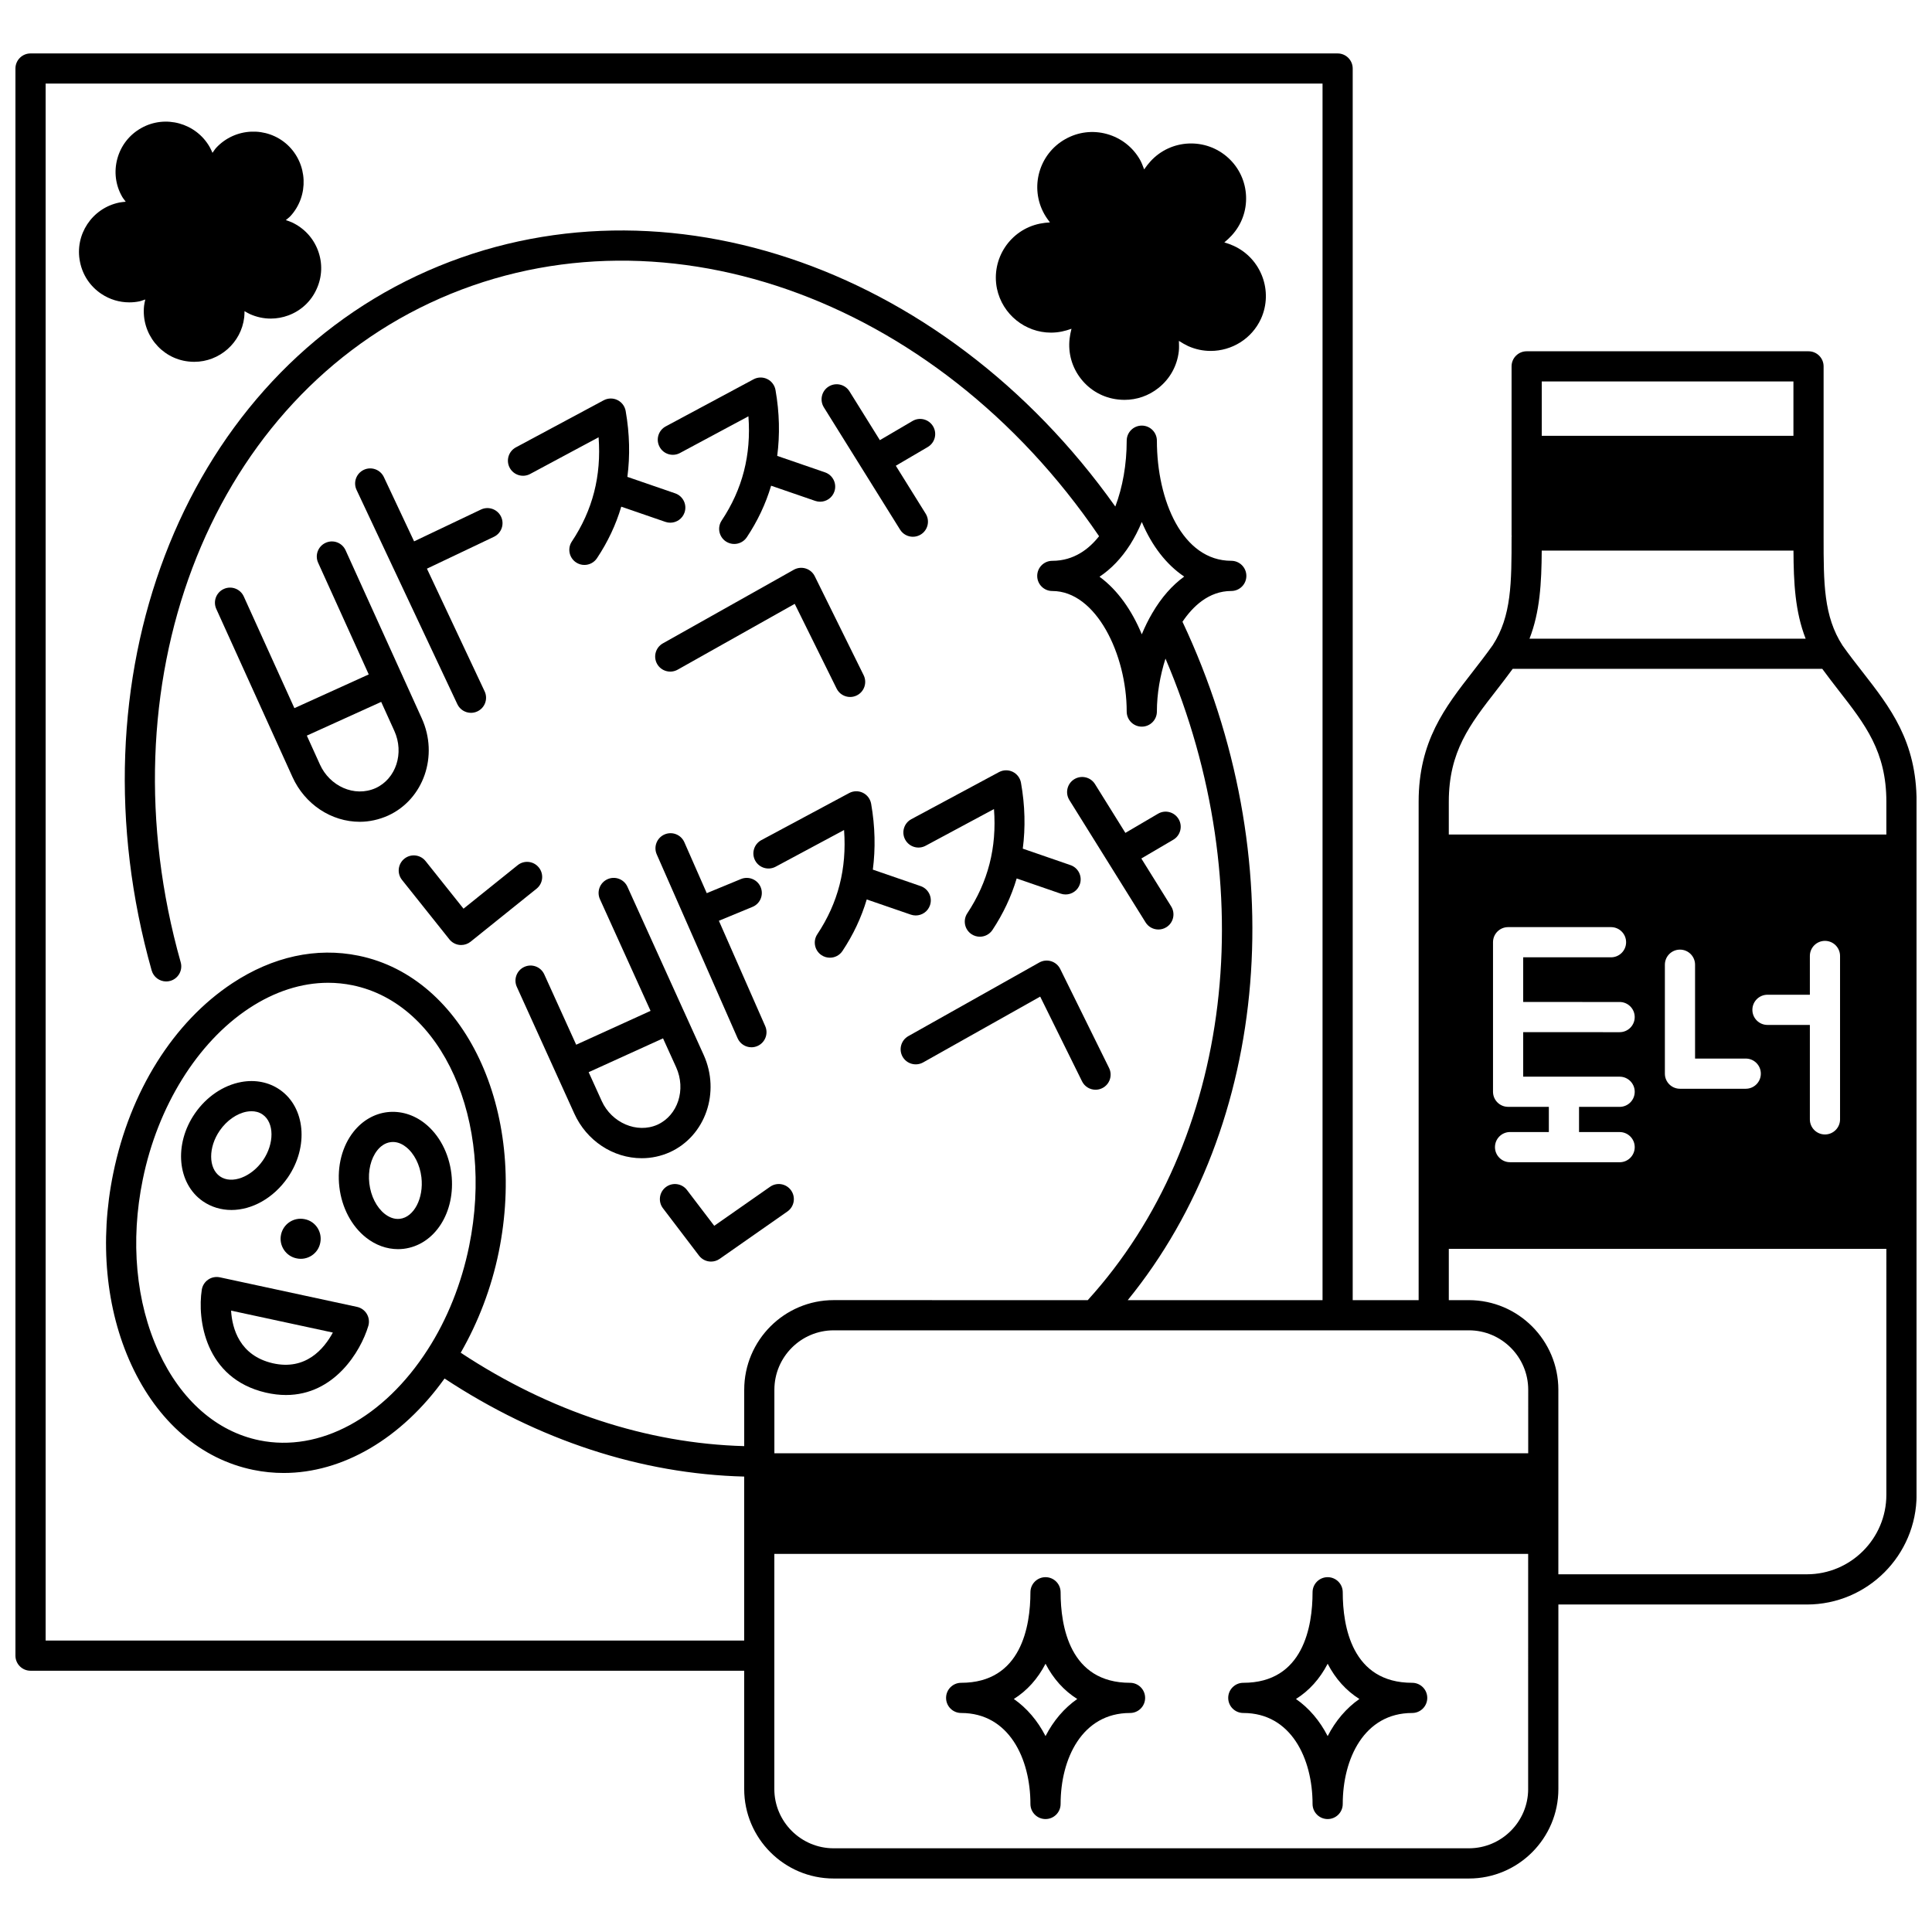 <?xml version="1.0" encoding="UTF-8"?>
<!-- Uploaded to: ICON Repo, www.svgrepo.com, Generator: ICON Repo Mixer Tools -->
<svg width="800px" height="800px" version="1.1" viewBox="144 144 512 512" xmlns="http://www.w3.org/2000/svg">
 <defs>
  <clipPath id="a">
   <path d="m148.09 158h503.81v484h-503.81z"/>
  </clipPath>
 </defs>
 <path d="m218.47 471.21c-0.602 2.879 1.281 5.719 4.16 6.277 2.84 0.602 5.68-1.238 6.238-4.117 0.602-2.879-1.238-5.719-4.117-6.277-2.883-0.602-5.684 1.238-6.281 4.117z"/>
 <g clip-path="url(#a)">
  <path d="m637.57 322.05c-1.758-2.258-3.578-4.586-5.262-6.961-5.035-7.766-5.035-16.539-5.035-28.676v-45.32c0-2.211-1.789-4-4-4h-74.691c-2.211 0-4 1.789-4 4v44.824c0 0.09 0.043 0.16 0.047 0.246l-0.047 0.004c0 12.246 0 21.098-4.977 28.785-1.766 2.496-3.57 4.805-5.316 7.059-7.375 9.473-14.336 18.414-14.336 34.48v132.07h-17.473v-326.4c0-2.211-1.789-4-4-4h-346.39c-2.211 0-4 1.789-4 4v420.6c0 2.211 1.789 4 4 4h189.13v31.348c0 13.078 10.637 23.715 23.715 23.715h168.34c13.074 0 23.711-10.637 23.711-23.715v-48.898h65.859c16.031 0 29.07-13.043 29.07-29.074v-183.65c-0.012-16.039-6.973-24.973-14.344-34.438zm-84.988-76.961h66.695v14.398h-66.695zm-0.008 44.824h66.715c0.039 8.48 0.426 16.18 3.227 23.352h-73.188c2.773-7.09 3.191-14.773 3.246-23.352zm-211.35 222.39v14.934c-25.781-0.703-51.586-9.199-75.129-24.754 4.617-8.031 8.125-17.121 10.07-26.645 7.672-37.57-8.992-72.816-37.137-78.566-11.18-2.293-22.738 0.223-33.434 7.277-15.648 10.324-27.16 28.707-31.59 50.414-3.691 17.977-1.984 35.988 4.805 50.711 6.977 15.129 18.461 25.027 32.332 27.863 2.668 0.547 5.352 0.816 8.035 0.816 15.613 0 31.207-9.07 42.633-25.035 24.824 16.363 52.109 25.289 79.406 25.988v43.453h-185.12v-412.61h338.39v322.4h-51.625c37.82-46.418 43.863-117.42 14.512-179.77 0-0.004-0.004-0.008-0.004-0.012 2.727-4.047 6.969-8.152 12.93-8.152 2.211 0 4-1.789 4-4 0-2.211-1.789-4-4-4-12.938 0-19.711-16.012-19.711-31.828 0-2.211-1.789-4-4-4-2.211 0-4 1.789-4 4 0 6.289-1.082 12.352-3.019 17.449-45.969-64.707-122.8-90.445-185.14-61.137-62.488 29.418-92.031 106.83-70.238 184.08 0.5 1.758 2.102 2.914 3.848 2.914 0.359 0 0.727-0.047 1.086-0.148 2.125-0.602 3.363-2.812 2.762-4.934-20.73-73.473 7.004-146.93 65.941-174.67 59.789-28.125 133.99-2.137 177.44 61.758-2.621 3.328-6.621 6.523-12.395 6.523-2.211 0-4 1.789-4 4 0 2.211 1.789 4 4 4 11.617 0 19.715 16.832 19.715 31.945 0 2.211 1.789 4 4 4 2.211 0 4-1.789 4-4 0-4.723 0.863-9.562 2.277-14.035 25.781 60.426 17.824 127.72-20.598 170.02l-67.328-0.008c-13.078 0.004-23.711 10.656-23.711 23.75zm-83.859-10.676c-11.613 18.109-28.688 27.328-44.613 24.074-11.316-2.312-20.789-10.613-26.676-23.379-6.082-13.188-7.582-29.434-4.238-45.754 3.949-19.363 14.473-36.312 28.152-45.348 6.793-4.481 13.93-6.773 20.969-6.773 2.168 0 4.328 0.219 6.457 0.656 23.832 4.871 37.699 35.887 30.91 69.133-2.027 9.938-5.816 19.406-10.961 27.391zm192.01-195.16c-1.039 1.762-1.973 3.656-2.789 5.637-2.594-6.309-6.398-11.75-11.203-15.266 3.078-2.047 5.805-4.891 8.078-8.453 0.008-0.012 0.016-0.023 0.023-0.035 0.016-0.023 0.031-0.043 0.043-0.062v-0.004c1.156-1.832 2.18-3.828 3.062-5.953 2.656 6.312 6.516 11.305 11.238 14.469-3.203 2.316-6.066 5.57-8.453 9.668zm99.605 311.63c0 8.664-7.051 15.719-15.715 15.719h-168.34c-8.664 0-15.719-7.055-15.719-15.719l0.004-62.297h199.77l-0.004 62.297zm0-88.965h-199.76v-16.832c0-8.684 7.055-15.75 15.719-15.75h168.34c8.664 0 15.715 7.07 15.715 15.75l-0.004 16.832zm94.926 10.996c0 11.621-9.453 21.074-21.07 21.074h-65.855v-48.906c0-13.094-10.637-23.746-23.711-23.746h-5.32v-13.594h115.96zm-70.691-130.59c2.211 0 4 1.789 4 4 0 2.211-1.789 4-4 4l-25.551-0.004v11.797h25.555c2.211 0 4 1.789 4 4 0 2.211-1.789 4-4 4h-10.758v6.676h10.758c2.211 0 4 1.789 4 4 0 2.211-1.789 4-4 4l-29.035-0.008c-2.211 0-4-1.789-4-4s1.789-4 4-4h10.277v-6.676h-10.797c-2.211 0-4-1.789-4-4v-39.625c0-2.211 1.789-4 4-4h27.27c2.211 0 4 1.789 4 4 0 2.211-1.789 4-4 4h-23.27v11.836zm33.426 14.992c2.211 0 4 1.789 4 4s-1.789 4-4 4h-17.43c-2.211 0-4-1.789-4-4v-28.871c0-2.211 1.789-4 4-4 2.211 0 4 1.789 4 4v24.871zm5.758-8.914c-2.211 0-4-1.789-4-4 0-2.211 1.789-4 4-4h11.234v-10.277c0-2.211 1.789-4 4-4 2.211 0 4 1.789 4 4v43.305c0 2.211-1.789 4-4 4-2.211 0-4-1.789-4-4v-25.031zm31.508-50.461h-115.96v-8.676c0-13.32 5.582-20.492 12.648-29.574 1.391-1.793 2.828-3.668 4.285-5.652h82.047c1.449 1.973 2.906 3.875 4.332 5.707 7.07 9.07 12.648 16.234 12.648 29.523z"/>
 </g>
 <path d="m180.9 223.87c0.52-0.105 1.07-0.344 1.602-0.504-0.125 0.555-0.25 1.117-0.32 1.672-0.797 7.34 4.492 13.961 11.746 14.758 0.523 0.062 1.039 0.09 1.555 0.09 6.66 0 12.438-5.012 13.238-11.793 0.062-0.535 0.066-1.086 0.078-1.637 0.473 0.273 0.945 0.551 1.426 0.777 1.766 0.793 3.644 1.195 5.527 1.195 1.578 0 3.16-0.285 4.68-0.848 3.359-1.25 6.016-3.734 7.461-6.957 1.492-3.234 1.629-6.863 0.383-10.211-1.242-3.34-3.707-5.996-6.957-7.5-0.504-0.227-1.035-0.402-1.57-0.582 0.398-0.359 0.879-0.691 1.227-1.066 4.953-5.414 4.594-13.875-0.809-18.891-5.414-4.953-13.875-4.598-18.891 0.812-0.348 0.379-0.641 0.883-0.969 1.316-0.227-0.52-0.457-1.039-0.727-1.52-3.629-6.379-11.797-8.637-18.176-5.027-3.109 1.75-5.348 4.613-6.297 8.059-0.949 3.445-0.5 7.043 1.254 10.102 0.258 0.457 0.648 0.895 0.957 1.344-0.582 0.055-1.16 0.109-1.723 0.219-7.215 1.488-11.871 8.559-10.395 15.727 0.688 3.477 2.688 6.481 5.637 8.457 2.231 1.496 4.797 2.266 7.422 2.266 0.879 0.004 1.762-0.082 2.641-0.258z"/>
 <path d="m422.51 232.15c0.949 0 1.91-0.094 2.871-0.289 0.844-0.168 1.703-0.434 2.574-0.734-0.223 0.863-0.395 1.727-0.496 2.586-0.457 3.883 0.637 7.707 3.07 10.762 2.426 3.055 5.906 4.965 9.754 5.391 0.574 0.066 1.152 0.102 1.723 0.102 3.266 0 6.414-1.09 9.008-3.16 3.047-2.418 4.953-5.887 5.383-9.734 0.102-0.855 0.047-1.809 0.027-2.738 0.812 0.523 1.625 1 2.43 1.375 1.941 0.875 3.984 1.289 5.988 1.289 5.555 0 10.875-3.172 13.332-8.527 3.305-7.309 0.066-15.973-7.231-19.32-0.793-0.359-1.625-0.66-2.484-0.918 0.691-0.566 1.34-1.168 1.926-1.805 2.629-2.844 3.992-6.555 3.832-10.438-0.164-3.91-1.836-7.508-4.707-10.141-5.938-5.434-15.18-5.039-20.609 0.891-0.609 0.664-1.168 1.391-1.688 2.152-0.34-0.859-0.652-1.754-1.074-2.504-1.914-3.387-5.039-5.82-8.777-6.867-3.75-1.047-7.68-0.559-11.055 1.352-6.988 3.93-9.488 12.828-5.57 19.832 0.418 0.75 0.941 1.496 1.5 2.234-0.898 0.051-1.789 0.156-2.648 0.328-7.883 1.598-12.996 9.312-11.391 17.219 1.449 6.894 7.555 11.664 14.312 11.664z"/>
 <path d="m205.32 464.66c5.414 0 11.117-3.074 14.949-8.609 0.004-0.004 0.008-0.012 0.012-0.016 5.594-8.164 4.629-18.602-2.144-23.262-2.867-1.984-6.484-2.715-10.191-2.031-4.758 0.867-9.242 3.906-12.289 8.324-5.625 8.133-4.691 18.574 2.098 23.277 2.289 1.57 4.894 2.316 7.566 2.316zm-3.078-21.051c1.828-2.648 4.5-4.519 7.141-5.004 0.379-0.066 0.812-0.117 1.273-0.117 0.934 0 1.988 0.203 2.938 0.867 3.102 2.133 3.148 7.699 0.094 12.152-3.074 4.438-8.273 6.402-11.383 4.254-3.102-2.148-3.133-7.715-0.062-12.152z"/>
 <path d="m256.55 441.68c-2.941-2.312-6.441-3.336-9.863-2.953-3.449 0.391-6.641 2.227-8.973 5.168-3.051 3.844-4.426 9.188-3.781 14.676 0.645 5.481 3.227 10.371 7.082 13.41 2.531 1.996 5.481 3.055 8.445 3.055 0.492 0 0.98-0.027 1.473-0.082 8.305-0.996 13.883-9.723 12.695-19.875-0.652-5.484-3.227-10.367-7.078-13.398zm-6.57 25.32c-1.68 0.211-3.113-0.598-4.019-1.305-2.168-1.711-3.695-4.727-4.086-8.07-0.395-3.336 0.395-6.609 2.102-8.766 0.707-0.895 1.91-1.996 3.633-2.191 0.18-0.023 0.359-0.031 0.531-0.031 1.449 0 2.664 0.699 3.457 1.328 2.164 1.699 3.688 4.707 4.082 8.031 0.648 5.516-1.961 10.559-5.699 11.004z"/>
 <path d="m398.72 597.96c12.68 0 18.352 12.109 18.352 24.109 0 2.211 1.789 4 4 4 2.211 0 4-1.789 4-4 0-12.004 5.691-24.109 18.398-24.109 2.211 0 4-1.789 4-4 0-2.211-1.789-4-4-4-16.008 0-18.398-15.031-18.398-23.992 0-2.211-1.789-4-4-4-2.211 0-4 1.789-4 4 0 8.961-2.387 23.992-18.352 23.992-2.211 0-4 1.789-4 4 0 2.215 1.789 4 4 4zm22.355-13.047c2.066 3.988 4.898 7.133 8.41 9.336-3.449 2.41-6.309 5.75-8.41 9.836-2.094-4.082-4.945-7.426-8.398-9.836 3.508-2.203 6.336-5.348 8.398-9.336z"/>
 <path d="m473.49 597.96c12.68 0 18.352 12.109 18.352 24.109 0 2.211 1.789 4 4 4s4-1.789 4-4c0-12.004 5.691-24.109 18.398-24.109 2.211 0 4-1.789 4-4 0-2.211-1.789-4-4-4-16.008 0-18.398-15.031-18.398-23.992 0-2.211-1.789-4-4-4s-4 1.789-4 4c0 8.961-2.387 23.992-18.352 23.992-2.211 0-4 1.789-4 4 0 2.215 1.789 4 4 4zm22.355-13.047c2.066 3.988 4.898 7.133 8.41 9.336-3.449 2.41-6.309 5.75-8.41 9.836-2.094-4.082-4.945-7.426-8.398-9.836 3.508-2.203 6.332-5.348 8.398-9.336z"/>
 <path d="m248.2 294.48c0.008 0.012 0.004 0.027 0.012 0.039 0.008 0.016 0.023 0.027 0.031 0.047l16.957 36.043c0.68 1.449 2.113 2.297 3.617 2.297 0.57 0 1.148-0.121 1.699-0.383 2-0.938 2.856-3.32 1.914-5.316l-15.289-32.504 17.75-8.445c1.996-0.949 2.844-3.336 1.895-5.328-0.953-1.996-3.332-2.84-5.328-1.895l-17.719 8.43-8.012-17.039c-0.945-2-3.324-2.856-5.32-1.914-1.996 0.941-2.856 3.324-1.914 5.32z"/>
 <path d="m255.78 334.38-5.098-11.242c-0.012-0.023-0.008-0.051-0.016-0.074-0.012-0.023-0.031-0.039-0.043-0.062l-15.035-33.164c-0.91-2.012-3.269-2.914-5.289-1.988-2.012 0.91-2.902 3.277-1.988 5.289l13.41 29.59-19.703 8.938-13.414-29.594c-0.914-2.012-3.277-2.906-5.293-1.992-2.012 0.914-2.902 3.281-1.992 5.293l20.191 44.543c3.266 7.211 10.27 11.867 17.84 11.867 2.5 0 5.082-0.562 7.5-1.645 9.418-4.312 13.422-15.871 8.93-25.758zm-12.227 18.473c-5.703 2.535-12.207-0.586-14.762-6.238l-3.477-7.668 19.703-8.938 3.481 7.672c2.676 5.891 0.445 12.703-4.945 15.172z"/>
 <path d="m330.47 423.54-5.113-11.281c-0.008-0.016-0.004-0.027-0.012-0.043s-0.02-0.023-0.027-0.035l-15.043-33.184c-0.914-2.012-3.273-2.906-5.293-1.992-2.012 0.914-2.902 3.281-1.992 5.293l13.414 29.594-19.711 8.969-8.453-18.633c-0.91-2.008-3.266-2.914-5.293-1.988-2.008 0.914-2.898 3.281-1.984 5.293l15.234 33.578c3.25 7.184 10.27 11.828 17.879 11.828 2.57 0 5.07-0.535 7.457-1.602 9.414-4.301 13.426-15.867 8.938-25.797zm-26.988 12.277-3.484-7.676 19.711-8.965 3.477 7.66c2.676 5.918 0.445 12.75-4.945 15.215-5.457 2.441-12.164-0.52-14.758-6.234z"/>
 <path d="m286.8 373.9c-1.383-1.727-3.902-2-5.617-0.613l-14.348 11.523-10.051-12.613c-1.375-1.727-3.894-2.016-5.617-0.637-1.723 1.379-2.012 3.894-0.637 5.617l12.555 15.754c0.664 0.832 1.629 1.367 2.688 1.484 0.148 0.016 0.293 0.023 0.441 0.023 0.906 0 1.793-0.309 2.504-0.883l17.473-14.039c1.723-1.379 1.992-3.894 0.609-5.617z"/>
 <path d="m284.49 269.61 18.145-9.73c0.766 10.254-1.574 19.336-7.086 27.621-1.227 1.836-0.727 4.32 1.113 5.543 0.68 0.457 1.449 0.672 2.211 0.672 1.293 0 2.562-0.625 3.332-1.785 2.871-4.305 5.016-8.867 6.438-13.656l11.688 4.027c0.43 0.148 0.867 0.219 1.301 0.219 1.66 0 3.211-1.039 3.777-2.699 0.719-2.082-0.391-4.363-2.481-5.082l-12.664-4.363c0.723-5.566 0.609-11.383-0.453-17.457-0.223-1.262-1.035-2.348-2.191-2.91-1.16-0.562-2.512-0.527-3.637 0.07l-23.27 12.477c-1.941 1.047-2.68 3.465-1.633 5.414 1.043 1.945 3.469 2.676 5.41 1.641z"/>
 <path d="m324.2 264.05 18.141-9.727c0.766 10.254-1.574 19.332-7.09 27.621-1.223 1.84-0.723 4.32 1.117 5.547 0.68 0.453 1.449 0.668 2.211 0.668 1.293 0 2.562-0.625 3.336-1.785 2.867-4.309 5.012-8.867 6.438-13.656l11.688 4.023c0.43 0.148 0.867 0.219 1.301 0.219 1.66 0 3.211-1.039 3.777-2.699 0.719-2.082-0.391-4.363-2.481-5.082l-12.668-4.363c0.723-5.566 0.613-11.383-0.453-17.457-0.223-1.262-1.035-2.348-2.191-2.91-1.16-0.566-2.508-0.535-3.637 0.074l-23.266 12.477c-1.941 1.043-2.68 3.461-1.633 5.414 1.035 1.953 3.461 2.684 5.41 1.637z"/>
 <path d="m382.53 284.36c0.754 1.219 2.062 1.887 3.398 1.887 0.723 0 1.453-0.195 2.106-0.605 1.875-1.164 2.445-3.629 1.281-5.508l-7.914-12.707 8.461-4.961c1.906-1.117 2.543-3.566 1.422-5.469-1.113-1.906-3.566-2.551-5.469-1.422l-8.641 5.07-8.055-12.934c-1.164-1.871-3.629-2.441-5.512-1.277-1.875 1.168-2.441 3.633-1.277 5.512z"/>
 <path d="m365.71 326.48c0.695 1.41 2.109 2.227 3.586 2.227 0.59 0 1.199-0.133 1.766-0.414 1.98-0.977 2.789-3.375 1.812-5.359l-12.957-26.23c-0.484-0.984-1.355-1.723-2.402-2.047-1.043-0.324-2.184-0.207-3.144 0.332l-34.707 19.512c-1.922 1.082-2.606 3.523-1.527 5.445 1.078 1.922 3.516 2.606 5.445 1.527l31.027-17.445z"/>
 <path d="m367.26 396.02c2.867-4.309 5.008-8.867 6.434-13.656l11.684 4.023c0.43 0.148 0.867 0.219 1.301 0.219 1.66 0 3.211-1.039 3.777-2.699 0.719-2.082-0.391-4.363-2.481-5.082l-12.664-4.363c0.723-5.566 0.613-11.383-0.449-17.457-0.223-1.262-1.035-2.348-2.191-2.91-1.152-0.562-2.508-0.531-3.637 0.074l-23.27 12.473c-1.941 1.047-2.68 3.465-1.637 5.414 1.047 1.941 3.461 2.676 5.414 1.637l18.145-9.73c0.758 10.254-1.578 19.332-7.09 27.621-1.223 1.84-0.723 4.324 1.117 5.547 0.68 0.453 1.449 0.668 2.211 0.668 1.297 0.008 2.566-0.621 3.336-1.777z"/>
 <path d="m383.88 366.5c1.047 1.945 3.465 2.684 5.414 1.633l18.121-9.727c0.777 10.207-1.555 19.289-7.074 27.625-1.219 1.84-0.715 4.324 1.129 5.543 0.68 0.449 1.445 0.664 2.203 0.664 1.297 0 2.57-0.629 3.34-1.793 2.856-4.312 4.992-8.871 6.418-13.645l11.656 4.023c0.434 0.148 0.871 0.219 1.305 0.219 1.66 0 3.211-1.039 3.777-2.695 0.719-2.086-0.387-4.367-2.477-5.082l-12.645-4.363c0.723-5.578 0.605-11.398-0.477-17.465-0.223-1.258-1.039-2.34-2.195-2.902-1.152-0.555-2.5-0.527-3.629 0.078l-23.234 12.477c-1.945 1.043-2.68 3.465-1.633 5.41z"/>
 <path d="m447.59 388.44c0.754 1.219 2.062 1.887 3.398 1.887 0.723 0 1.453-0.195 2.106-0.605 1.875-1.164 2.445-3.629 1.281-5.508l-7.91-12.707 8.461-4.965c1.906-1.117 2.543-3.57 1.422-5.469-1.121-1.906-3.566-2.551-5.469-1.422l-8.641 5.074-8.055-12.934c-1.168-1.871-3.629-2.445-5.512-1.277-1.875 1.168-2.441 3.633-1.277 5.512z"/>
 <path d="m424.97 400.79c-0.484-0.984-1.355-1.727-2.402-2.051-1.047-0.328-2.184-0.203-3.144 0.332l-34.707 19.512c-1.922 1.082-2.606 3.523-1.527 5.445 1.082 1.918 3.516 2.602 5.445 1.527l31.027-17.445 11.086 22.449c0.695 1.414 2.109 2.231 3.586 2.231 0.59 0 1.199-0.133 1.762-0.414 1.984-0.977 2.797-3.375 1.816-5.356z"/>
 <path d="m348.09 458.5-14.809 10.352-7.231-9.496c-1.34-1.754-3.848-2.094-5.602-0.758-1.754 1.34-2.094 3.848-0.758 5.602l9.555 12.555c0.785 1.031 1.977 1.578 3.188 1.578 0.793 0 1.586-0.234 2.289-0.723l17.953-12.555c1.809-1.262 2.25-3.754 0.984-5.57-1.273-1.816-3.762-2.246-5.57-0.984z"/>
 <path d="m345.59 379.12c-0.844-2.043-3.184-3.004-5.223-2.168l-9.07 3.746-5.938-13.504c-0.891-2.016-3.231-2.938-5.269-2.047-2.019 0.891-2.934 3.25-2.047 5.269l21.434 48.734c0.656 1.5 2.125 2.391 3.664 2.391 0.535 0 1.082-0.109 1.602-0.34 2.023-0.887 2.938-3.246 2.051-5.266l-12.281-27.922 8.906-3.68c2.047-0.836 3.012-3.172 2.172-5.215z"/>
 <path d="m238.62 490.34-36.348-7.836c-1.082-0.223-2.203-0.016-3.109 0.613-0.91 0.625-1.52 1.594-1.688 2.684-1.207 7.781 0.789 23.496 16.969 27.258 1.883 0.434 3.664 0.633 5.348 0.633 12.75 0 19.758-11.453 21.812-18.293 0.32-1.066 0.18-2.223-0.387-3.184-0.57-0.961-1.512-1.641-2.598-1.875zm-22.367 14.93c-8.766-2.043-10.723-9.184-11.016-13.941l26.973 5.812c-2.344 4.312-7.195 10.141-15.957 8.129z"/>
</svg>